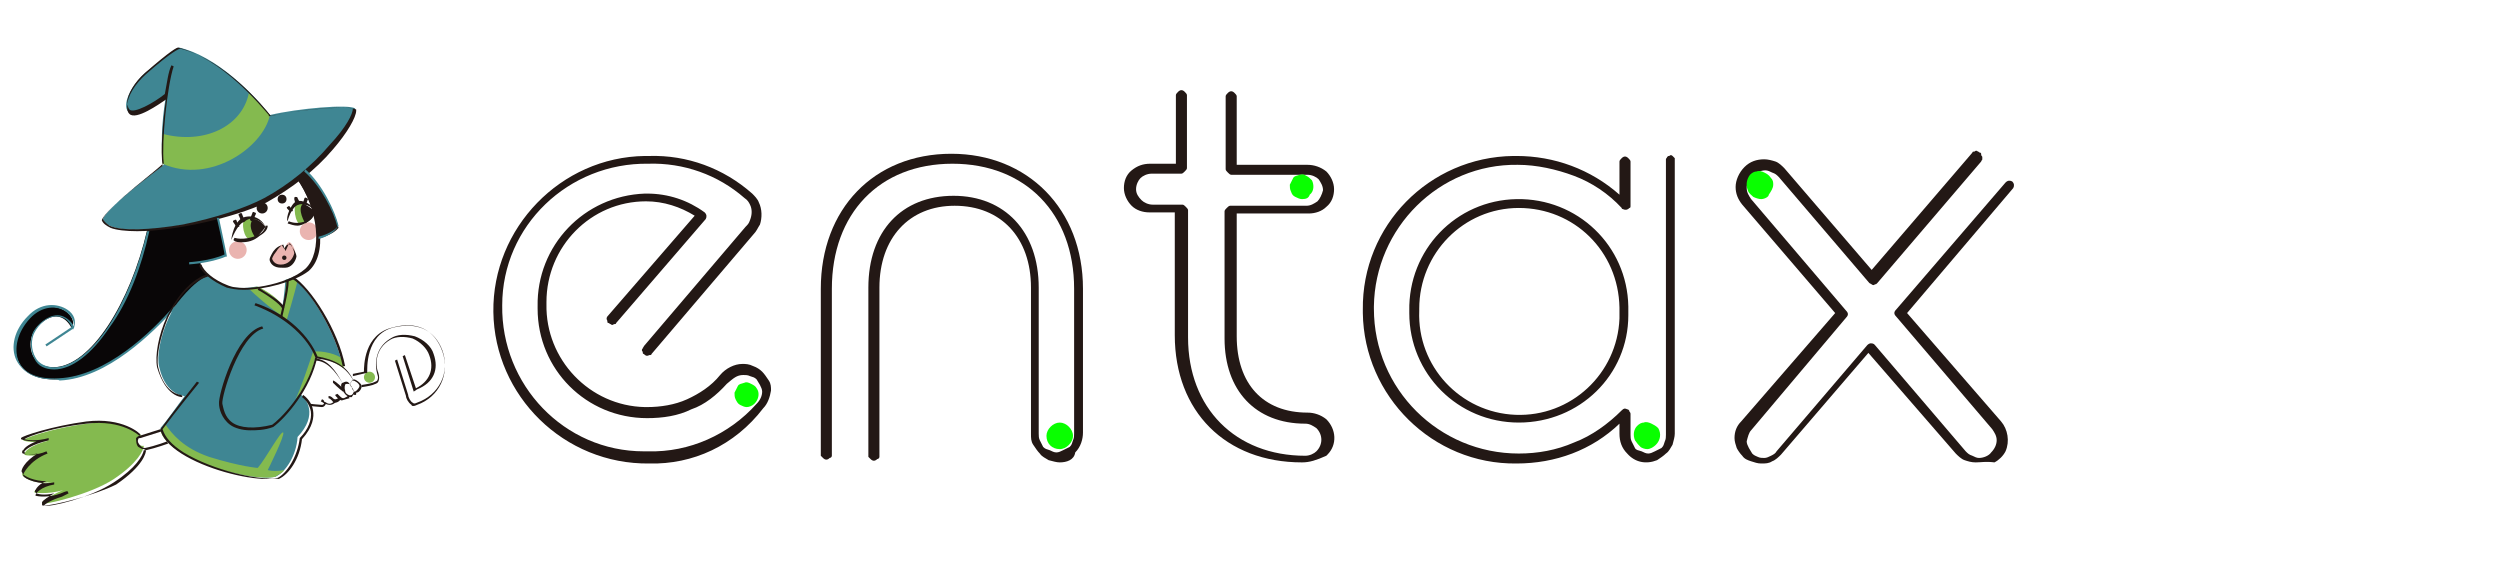 <?xml version="1.0" encoding="utf-8"?>
<!-- Generator: Adobe Illustrator 27.8.1, SVG Export Plug-In . SVG Version: 6.00 Build 0)  -->
<svg version="1.1" id="レイヤー_1" xmlns="http://www.w3.org/2000/svg" xmlns:xlink="http://www.w3.org/1999/xlink" x="0px"
	 y="0px" viewBox="0 0 226 52" style="enable-background:new 0 0 226 52;" xml:space="preserve">
<style type="text/css">
	.st0{fill:#231815;}
	.st1{fill:#09FF00;}
	.st2{fill:#84BA4F;}
	.st3{fill:#3F8693;}
	.st4{fill:#EAB4B0;}
	.st5{fill:#090607;}
	.st6{fill:none;stroke:#231815;stroke-width:2;stroke-miterlimit:10;}
</style>
<g id="entax_logo" transform="translate(2751 3867)">
	<path id="パス_243" class="st0" d="M-2692.3-3825.1c-7.7,0.1-14-6.1-14.1-13.7s6.1-14,13.7-14.1c0.2,0,0.2,0,0.4,0
		c3.4-0.1,6.7,1.1,9.3,3.4c0.2,0.2,0.5,0.5,0.6,0.8c0.3,0.6,0.3,1.4,0.1,2c-0.2,0.3-0.3,0.6-0.6,0.9l-9.2,10.8
		c0,0.1-0.1,0.1-0.2,0.1c-0.2,0.1-0.3,0.1-0.5-0.1c-0.1,0-0.1-0.1-0.1-0.2c-0.1-0.1-0.1-0.2,0-0.3c0-0.1,0.1-0.1,0.1-0.2l9.2-10.8
		c0.2-0.2,0.3-0.3,0.4-0.6c0.2-0.5,0.2-1,0-1.4c-0.1-0.2-0.2-0.4-0.5-0.6c-2.4-2.1-5.5-3.2-8.7-3.1c-7.2-0.1-13.2,5.6-13.2,12.8
		c-0.1,7.2,5.6,13.2,12.8,13.2c0.2,0,0.2,0,0.4,0c3.7,0.1,7.3-1.5,9.8-4.3c0.3-0.3,0.5-0.7,0.5-1.1c0-0.2-0.1-0.4-0.2-0.6
		c-0.1-0.2-0.2-0.3-0.3-0.5c-0.2-0.2-0.3-0.2-0.6-0.3c-0.2-0.1-0.4-0.1-0.6-0.1c-0.6,0-0.9,0.3-1.5,0.8c-0.9,1-2,1.9-3.2,2.3
		c-1.2,0.6-2.6,0.8-4,0.8c-5.5,0-9.9-4.4-9.9-9.9c0-0.1,0-0.2,0-0.2c-0.1-5.5,4.2-10,9.7-10.2c0.1,0,0.2,0,0.2,0
		c1.9,0,3.7,0.6,5.2,1.7c0.2,0.2,0.2,0.4,0.1,0.6l0,0l-8.1,9.4c0,0.1-0.1,0.1-0.2,0.1c-0.1,0.1-0.2,0.1-0.3,0
		c-0.1,0-0.1-0.1-0.2-0.1s-0.1-0.1-0.1-0.2c-0.1-0.2-0.1-0.3,0.1-0.5l7.8-9c-1.3-0.8-2.8-1.3-4.4-1.3c-5,0-9,4.1-9,9.1
		c0,0.1,0,0.2,0,0.2c-0.1,5,3.9,9.2,8.9,9.3c0.1,0,0.2,0,0.2,0c1.2,0,2.5-0.2,3.6-0.7c1.1-0.5,2.2-1.2,3-2.2l0,0c0.5-0.6,1.3-1,2-1
		c0.3,0,0.6,0,1,0.2c0.3,0.1,0.6,0.3,0.8,0.5c0.2,0.2,0.4,0.5,0.6,0.8c0.2,0.3,0.2,0.6,0.2,0.9c-0.1,0.6-0.3,1.2-0.7,1.6
		C-2684.6-3826.7-2688.4-3825-2692.3-3825.1z"/>
	<path id="パス_244" class="st0" d="M-2655.2-3825.2c-0.3,0-0.6-0.1-1-0.2c-0.3-0.2-0.6-0.3-0.8-0.6c-0.2-0.2-0.4-0.5-0.6-0.8
		c-0.2-0.3-0.2-0.6-0.2-1v-13.2c0-4.5-2.7-7.4-6.9-7.4c-4.1,0-6.8,2.9-6.8,7.4v15.3c0,0.1-0.1,0.2-0.2,0.2c-0.2,0.2-0.4,0.2-0.6,0
		c-0.1-0.1-0.2-0.2-0.2-0.2v-15.3c0-5.1,3-8.3,7.7-8.3c4.6,0,7.7,3.2,7.7,8.3v13.2c0,0.2,0,0.4,0.1,0.6c0.1,0.2,0.2,0.4,0.3,0.6
		c0.2,0.2,0.3,0.2,0.6,0.3c0.2,0.1,0.4,0.2,0.6,0.2c0.2,0,0.4-0.1,0.6-0.2c0.2-0.1,0.4-0.2,0.6-0.3c0.2-0.2,0.2-0.3,0.3-0.6
		c0.1-0.2,0.1-0.4,0.1-0.6v-13.1c0-6.8-4.4-11.3-11-11.3s-10.9,4.5-10.9,11.3v15.1c0,0.1-0.1,0.2-0.2,0.2c-0.2,0.2-0.4,0.2-0.6,0
		c-0.1-0.1-0.2-0.2-0.2-0.2v-15.1c0-7.2,4.8-12.2,11.8-12.2c6.9,0,11.9,5,11.9,12.2v13c0,0.6-0.2,1.3-0.7,1.8
		C-2653.9-3825.4-2654.6-3825.2-2655.2-3825.2z"/>
	<path id="パス_245" class="st0" d="M-2633.3-3825.2c-6.9,0-11.5-4.6-11.5-11.5v-11.1h-2.3c-0.6,0-1.2-0.2-1.6-0.6
		c-0.4-0.4-0.7-1-0.7-1.6c0-0.6,0.2-1.2,0.7-1.6c0.5-0.4,1-0.6,1.7-0.6h2.3v-6.2c0-0.1,0.1-0.2,0.2-0.3c0.2-0.2,0.4-0.2,0.6,0
		c0.1,0.1,0.2,0.2,0.2,0.3v6.6c0,0.1-0.1,0.2-0.2,0.3c-0.1,0.1-0.2,0.2-0.3,0.2h-2.7c-0.4,0-0.8,0.2-1,0.4c-0.2,0.2-0.4,0.6-0.4,1
		c0,0.4,0.2,0.7,0.5,1c0.2,0.2,0.6,0.4,1,0.4h2.7c0.1,0,0.2,0.1,0.3,0.2c0.1,0.1,0.2,0.2,0.2,0.3v11.5c0,6.4,4.3,10.7,10.6,10.7
		c0.4,0,0.8-0.2,1-0.4c0.6-0.6,0.6-1.5,0-2.1l0,0c-0.3-0.2-0.6-0.4-1-0.4c-4.5,0-7.3-3-7.3-7.7v-11.5c0-0.1,0.1-0.2,0.2-0.3
		c0.1-0.1,0.2-0.2,0.3-0.2h6.9c0.4,0,0.7-0.2,1-0.4c0.2-0.2,0.4-0.6,0.5-1c0-0.4-0.2-0.7-0.4-1c-0.2-0.2-0.6-0.4-1-0.4h-6.9
		c-0.1,0-0.2-0.1-0.3-0.2c-0.1-0.1-0.2-0.2-0.2-0.3v-6.6c0-0.1,0.1-0.2,0.2-0.3c0.2-0.2,0.4-0.2,0.6,0c0.1,0.1,0.2,0.2,0.2,0.3v6.2
		h6.4c0.6,0,1.2,0.2,1.7,0.6c0.4,0.4,0.7,1,0.7,1.6c0,0.6-0.2,1.2-0.7,1.6c-0.4,0.4-1,0.6-1.6,0.6h-6.5v11.1c0,4.3,2.4,6.9,6.4,6.9
		c0.6,0,1.2,0.2,1.7,0.6c0.9,0.9,1,2.3,0.1,3.2c0,0,0,0-0.1,0.1C-2632-3825.4-2632.6-3825.2-2633.3-3825.2L-2633.3-3825.2z"/>
	<path id="パス_246" class="st0" d="M-2613.9-3825.1c-7.6,0.1-13.8-6.1-13.9-13.6c0-0.1,0-0.2,0-0.3c-0.1-7.6,6-13.8,13.6-13.9
		c0.1,0,0.2,0,0.3,0c3.4,0,6.7,1.2,9.3,3.5v-3c0-0.1,0.1-0.2,0.2-0.3c0.2-0.2,0.4-0.2,0.6,0c0.1,0.1,0.2,0.2,0.2,0.3v4
		c0,0.1,0,0.2-0.1,0.2c-0.2,0.2-0.4,0.2-0.6,0.1c0,0-0.1,0-0.1-0.1c-1.2-1.3-2.7-2.3-4.3-2.9c-1.6-0.6-3.4-1-5.1-1
		c-7.1-0.1-12.9,5.7-13,12.8c0,0.1,0,0.2,0,0.2c0,7.3,5.9,13.1,13.1,13.1c1.7,0,3.4-0.3,5-1c1.6-0.6,3.1-1.7,4.3-2.9
		c0.2-0.2,0.3-0.2,0.5-0.1c0.1,0,0.2,0.1,0.2,0.2c0.1,0.1,0.1,0.2,0.1,0.2v1.9c0,0.2,0,0.4,0.1,0.6c0.1,0.2,0.2,0.4,0.3,0.6
		s0.3,0.2,0.6,0.3c0.2,0.1,0.4,0.2,0.6,0.2s0.4-0.1,0.6-0.2c0.2-0.1,0.4-0.2,0.6-0.3c0.2-0.2,0.2-0.3,0.3-0.6
		c0.1-0.2,0.1-0.4,0.1-0.6v-24.7c0-0.1,0-0.1,0-0.2c0-0.1,0.1-0.1,0.1-0.2c0.1-0.1,0.1-0.1,0.2-0.1c0.1-0.1,0.2-0.1,0.3,0
		c0.1,0.1,0.2,0.2,0.2,0.2c0,0.1,0,0.1,0,0.2v24.7c0,0.3-0.1,0.6-0.2,1c-0.2,0.3-0.3,0.6-0.6,0.8c-0.2,0.2-0.5,0.4-0.8,0.6
		c-1,0.4-2,0.2-2.7-0.6c-0.5-0.5-0.7-1.1-0.7-1.8v-0.9C-2607.1-3826.3-2610.4-3825.1-2613.9-3825.1z M-2613.7-3828.8
		c-5.5,0-9.9-4.4-9.9-9.9c0-0.1,0-0.2,0-0.2c-0.1-5.5,4.2-10,9.7-10.1s10,4.2,10.1,9.7v0.8
		C-2603.8-3833.1-2608.2-3828.8-2613.7-3828.8L-2613.7-3828.8z M-2613.7-3848.2c-5,0-9,4.1-9,9.1c0,0.1,0,0.2,0,0.2
		c-0.2,5,3.7,9.2,8.7,9.4c5,0.2,9.2-3.7,9.4-8.7c0-0.1,0-0.2,0-0.2v-0.8C-2604.7-3844.3-2608.7-3848.2-2613.7-3848.2L-2613.7-3848.2
		z"/>
	<path id="パス_247" class="st0" d="M-2572.4-3825.2c-0.4,0-0.7-0.1-1-0.2s-0.6-0.4-0.8-0.6l-7.9-9.1l-7.9,9.2
		c-0.2,0.2-0.5,0.5-0.8,0.6c-0.3,0.2-0.6,0.2-1,0.2c-0.3,0-0.6-0.1-0.9-0.2c-0.3-0.1-0.6-0.2-0.8-0.5c-0.2-0.2-0.4-0.5-0.5-0.7
		c-0.1-0.3-0.2-0.6-0.2-0.9c0-0.6,0.2-1.1,0.6-1.5l8.5-9.8l-8.4-9.8c-0.4-0.5-0.6-1-0.6-1.6c0-0.6,0.3-1.3,0.8-1.8
		c0.5-0.5,1.1-0.7,1.8-0.7c0.3,0,0.7,0.1,1,0.2s0.6,0.4,0.8,0.6l7.9,9.2l9.1-10.6c0-0.1,0.1-0.1,0.2-0.1c0.1-0.1,0.2-0.1,0.3,0
		c0.1,0,0.1,0.1,0.2,0.1c0.1,0,0.1,0.1,0.1,0.2c0,0.1,0.1,0.1,0.1,0.2c0,0.1,0,0.1,0,0.2c0,0.1-0.1,0.1-0.1,0.2l-9.4,11
		c-0.1,0.1-0.1,0.1-0.2,0.1c-0.1,0.1-0.2,0.1-0.3,0c-0.1,0-0.1-0.1-0.2-0.1l-8.2-9.6c-0.2-0.2-0.3-0.3-0.6-0.4
		c-0.2-0.1-0.4-0.2-0.6-0.2c-0.4,0-0.9,0.2-1.2,0.5c-0.3,0.3-0.5,0.7-0.5,1.1c0,0.4,0.2,0.7,0.4,1l8.6,10.1c0.2,0.2,0.2,0.4,0,0.6
		l-8.6,10.2c-0.2,0.2-0.3,0.6-0.4,1c0,0.2,0.1,0.4,0.2,0.6c0.1,0.2,0.2,0.3,0.3,0.5c0.2,0.2,0.3,0.2,0.5,0.3
		c0.2,0.1,0.4,0.1,0.6,0.1c0.2,0,0.4-0.1,0.6-0.2c0.2-0.1,0.4-0.2,0.5-0.4l8.2-9.6c0.2-0.2,0.4-0.2,0.6-0.1c0,0,0,0,0.1,0.1l8.2,9.6
		l0,0c0.2,0.2,0.3,0.3,0.6,0.4c0.2,0.1,0.4,0.2,0.6,0.2c0.4,0,0.9-0.2,1.1-0.5c0.3-0.3,0.5-0.7,0.5-1.1s-0.2-0.7-0.4-1l-8.7-10.2
		c-0.2-0.2-0.2-0.4,0-0.6l9.9-11.5c0.2-0.2,0.4-0.2,0.6-0.1c0.2,0.2,0.2,0.4,0.1,0.6l0,0l-9.6,11.3l8.5,9.8c0.6,0.7,0.8,1.8,0.4,2.7
		c-0.2,0.4-0.6,0.8-1,1C-2571.5-3825.3-2571.9-3825.2-2572.4-3825.2L-2572.4-3825.2z"/>
	<path id="パス_248" class="st1" d="M-2591.8-3849c-0.2,0-0.5-0.1-0.7-0.2c-0.2-0.2-0.4-0.3-0.5-0.6c-0.2-0.5-0.1-1,0.2-1.4
		c0.2-0.2,0.4-0.3,0.6-0.3c0.2-0.1,0.5,0,0.7,0.1c0.2,0.1,0.4,0.2,0.6,0.5c0.2,0.2,0.2,0.4,0.2,0.6c0,0.3-0.2,0.6-0.4,0.9
		C-2591.1-3849.2-2591.5-3849-2591.8-3849z"/>
	<path id="パス_249" class="st1" d="M-2602.1-3826.4c-0.2,0-0.5-0.1-0.6-0.2c-0.2-0.2-0.3-0.3-0.5-0.6c-0.2-0.5-0.1-1,0.2-1.3
		c0.2-0.2,0.4-0.3,0.6-0.3c0.2-0.1,0.5,0,0.7,0.1c0.2,0.1,0.4,0.2,0.6,0.4c0.3,0.5,0.2,1.1-0.2,1.5
		C-2601.5-3826.6-2601.8-3826.4-2602.1-3826.4z"/>
	<path id="パス_250" class="st1" d="M-2633.3-3849c-0.2,0-0.4-0.1-0.6-0.2c-0.2-0.1-0.3-0.2-0.4-0.5c-0.1-0.2-0.1-0.4-0.1-0.6
		c0.1-0.2,0.2-0.4,0.3-0.6s0.3-0.2,0.6-0.3s0.4,0,0.6,0.1c0.2,0.1,0.3,0.2,0.5,0.4c0.2,0.4,0.2,1-0.2,1.3
		C-2632.7-3849.1-2632.9-3849-2633.3-3849z"/>
	<path id="パス_251" class="st1" d="M-2683.5-3830.2c-0.2,0-0.4-0.1-0.6-0.2c-0.2-0.1-0.3-0.3-0.4-0.5s-0.1-0.4-0.1-0.6
		c0.1-0.2,0.2-0.4,0.3-0.6s0.3-0.2,0.6-0.3c0.2-0.1,0.4,0,0.6,0.1c0.2,0.1,0.4,0.2,0.5,0.4c0.3,0.4,0.2,1-0.2,1.4
		C-2683-3830.3-2683.3-3830.2-2683.5-3830.2z"/>
	<path id="パス_252" class="st1" d="M-2655.2-3826.4c0.6,0,1.2-0.6,1.2-1.2c0-0.6-0.6-1.2-1.2-1.2c-0.6,0-1.2,0.6-1.2,1.2
		C-2656.4-3826.9-2655.9-3826.4-2655.2-3826.4L-2655.2-3826.4z"/>
</g>
<g>
	<path class="st2" d="M26.9,18.3c-0.5,0.2-0.2,2,0.3,2c0.5,0,1-0.6,1-0.6l-0.6-1.2L26.9,18.3z"/>
	<path class="st2" d="M22.2,19.7c-0.5,0.4-0.1,2,0.4,1.9l0.8-0.3l-0.2-1.5L22.2,19.7z"/>
	<path class="st2" d="M12.8,39.4c0,0-1.5-1.6-4.9-1.1c-3.3,0.4-5.9,1.4-5.8,1.5c0.1,0.1,1.1,0.3,2.4,0c-2,0.5-2.3,1.1-2.3,1.3
		c0.1,0.1,1.2,0.2,2.1-0.2C2.6,41.5,2,42.7,2,42.9c0.1,0.4,1.6,1,2.9,0.6c-1.4,0.3-1.9,1-1.8,1c0.1,0.1,1.9,0.2,3.1-0.4
		c-1.3,0.5-2.5,1.2-2.4,1.4c0.1,0.2,4.4-0.8,6.5-2.2s2.7-2.6,2.7-3c0,0-0.5,0.1-0.6-0.4C12.4,39.6,12.4,39.4,12.8,39.4z"/>
	<path class="st3" d="M18.9,24.9c-3.2,1-5,6.4-4.5,8.3c0.6,2.6,2.3,2.6,2.3,2.6c-0.7,0.9-1.5,2.1-2.2,2.9c0.6,2.7,8.1,4.9,10.4,4.4
		c0.9-0.4,1.9-1.9,2-3.6c1.9-2,0.8-3.5,0.2-3.9l0,0c0.6-1,1.1-2.1,1.4-3.4c1.5,0,2.5,1,2.5,1c-0.6-3.1-3-7.1-4.6-8.1l-0.6,0.2
		c0,0-0.1,1.6-0.3,2.5c-0.4-1-2.3-1.9-2.3-1.9C20.3,26.5,18.9,24.9,18.9,24.9"/>
	<path class="st4" d="M24.5,23.5c-0.1-0.2,0.5-1.2,1-1.4l0.2,0.4c0,0,0.2-0.5,0.4-0.6s0.6,0.6,0.6,1c-0.1,0.4-0.4,0.9-1,1
		C25,24.2,24.6,23.9,24.5,23.5z"/>
	<path class="st5" d="M13.3,20.8c-1.5,6.5-5.1,12.4-8.5,12.4c-1.9,0-2.4-1.9-1.8-3.1c0.6-1.1,2.4-2.5,3.5-0.4c0.7-1.3-1.9-3.1-3.9-1
		c-2,2.2-1.7,5.8,2.7,5.6c4.4-0.2,8.6-4.4,10.5-6.6c0,0,1.7-2.4,3.1-2.8c-0.3-0.2-0.7-0.6-0.8-1.2c0,0,1.6-0.2,2.3-0.6l-0.7-3.4
		c0,0,0.1,0.2,0,0C17.1,20.5,13.3,20.8,13.3,20.8"/>
	<path class="st0" d="M27.6,15.5c1.5,1.3,2.7,3.7,3,5.1c-0.4,0.5-1.2,0.8-1.9,1c0-2.2-1.1-4.5-1.9-5.5"/>
	<path class="st3" d="M15,8.7c0,0-2.8,1.9-3.4,1.4c-0.6-0.6,0.2-2.3,1.5-3.5c1.4-1.1,2.8-2.3,3.1-2.3c3.4,0.8,6.6,4.1,8.2,6.1
		c2.5-0.6,7.1-1,7.7-0.6c0.1,1.1-3,5.3-8,8.1c-4.2,2.4-14.2,4-14.8,1.9c0.5-1.2,5.5-4.9,5.5-4.9C14.5,13.7,14.6,10.9,15,8.7z"/>
	<path class="st2" d="M22.5,8.4c-0.6,3-4,4.7-7.8,3.7c-0.1,1.1-0.1,2.1,0,2.7c4.3,1.9,9.1-1.5,9.7-4.4C23.9,9.8,23.2,9.1,22.5,8.4z"
		/>
	<circle class="st2" cx="33.4" cy="34.1" r="0.5"/>
	<path class="st0" d="M20.9,21.7c0,0,0.2-1.9,1.3-2.1s1.6,0.5,1.8,0.9c-0.2-0.4-1.1-1-1.7-0.6C21.8,20.1,21.4,20.5,20.9,21.7z"/>
	<path class="st0" d="M26,20c0,0,0.3-1.3,1-1.5s1.4,0.4,1.5,0.6c-0.2-0.6-1.2-1.1-1.7-0.9S25.8,19.7,26,20z"/>
	<g>
		<path class="st0" d="M21.5,20.5c-0.1,0-0.1,0-0.2-0.1l-0.2-0.3c-0.1-0.1,0-0.2,0.1-0.2c0.1-0.1,0.2,0,0.2,0.1l0.2,0.4
			C21.7,20.5,21.6,20.5,21.5,20.5C21.5,20.5,21.5,20.5,21.5,20.5z"/>
		<path class="st0" d="M22,20.1c-0.1,0-0.2,0-0.2-0.1l-0.2-0.5c-0.1-0.1,0-0.2,0.1-0.2c0.1-0.1,0.2,0,0.2,0.1l0.2,0.5
			C22.3,19.9,22.2,20,22,20.1C22.1,20.1,22.1,20.1,22,20.1z"/>
		<path class="st0" d="M22.8,20L22.8,20c-0.2,0-0.2-0.2-0.2-0.2l0.2-0.5c0-0.1,0.1-0.2,0.2-0.1c0.1,0,0.2,0.1,0.1,0.2l-0.2,0.5
			C22.9,20,22.8,20,22.8,20z"/>
		<path class="st0" d="M26.2,19.1C26.1,19.1,26.1,19.1,26.2,19.1l-0.2-0.2c-0.1-0.1-0.1-0.2,0-0.2c0.1-0.1,0.2-0.1,0.2,0l0.2,0.2
			c0.1,0.1,0.1,0.2,0,0.2C26.2,19.1,26.2,19.1,26.2,19.1z"/>
		<path class="st0" d="M26.9,18.5c-0.1,0-0.2,0-0.2-0.1L26.6,18c0-0.1,0-0.2,0.1-0.2c0.1,0,0.2,0,0.2,0.1l0.2,0.4
			C27,18.4,27,18.5,26.9,18.5C27,18.5,26.9,18.5,26.9,18.5z"/>
		<path class="st0" d="M27.6,18.5L27.6,18.5c-0.2,0-0.2-0.2-0.2-0.2l0.1-0.3c0-0.1,0.1-0.2,0.2-0.1c0.1,0,0.2,0.1,0.1,0.2l-0.1,0.3
			C27.8,18.5,27.7,18.5,27.6,18.5z"/>
	</g>
	<circle class="st0" cx="25.5" cy="18" r="0.4"/>
	<circle class="st0" cx="23.7" cy="18.8" r="0.5"/>
	<circle class="st0" cx="25.7" cy="23.3" r="0.2"/>
	<circle class="st4" cx="21.5" cy="22.6" r="0.8"/>
	<circle class="st4" cx="27.9" cy="20.9" r="0.8"/>
	<path class="st0" d="M22.9,19.8c-0.5,0.5-0.1,1.3,0.2,1.7c0.6-0.5,0.9-1,0.9-1S23.5,19.8,22.9,19.8z"/>
	<path class="st0" d="M27.4,18.4c-0.6,0.5,0.2,1.8,0.2,1.8s0.9-0.6,0.8-1S27.4,18.4,27.4,18.4z"/>
	<path class="st2" d="M22.5,26.1c0.6,0.6,1.8,1.6,2.2,1.9c0.6,0.4,1.2,1,1.2,1s0.8-2.7,1-3.6c-0.2-0.2-0.3-0.2-0.4-0.3l-0.6,0.2
		c0,0-0.1,1.6-0.3,2.5c-0.4-1-2.3-1.9-2.3-1.9C23,26,22.8,26,22.5,26.1z"/>
	<path class="st2" d="M31.1,33.3l-0.2-0.9c-0.8-0.6-2.3-0.7-2.6-0.6c-0.3,0.9-1.2,3.6-1.6,4.3c1-1.2,1.6-2.6,1.8-3.8
		C29.2,32.2,30.5,32.9,31.1,33.3z"/>
	<path class="st2" d="M24.9,43.1c0.2-0.2,0.6-0.3,0.8-0.6c-0.6,0.1-1.1,0.1-1.5,0c0,0,1.6-3.2,1.4-3.4s-1.6,2.4-2.3,3.2
		c0,0-1.5-0.1-4.4-1c-2.3-0.8-3.3-2-4-3c-0.2,0.2-0.2,0.4-0.4,0.6C15.1,41.5,22.7,43.6,24.9,43.1z"/>
	<path class="st0" d="M12.4,20.9c-1,0-1.9-0.1-2.4-0.3c-0.4-0.2-0.7-0.4-0.8-0.7l0,0l0,0c0.4-1.1,5-4.5,5.5-4.9
		c-0.2-1.3,0-3.9,0.3-6c-0.6,0.4-2.7,1.9-3.3,1.3c-0.2-0.2-0.2-0.4-0.2-0.7c0-0.9,0.7-2,1.7-2.9c2.4-2.1,3-2.3,3.1-2.3
		c4,1,7.5,5.2,8.2,6.1c2.3-0.6,7.1-1,7.7-0.6l0,0v0.1c0,0.6-0.8,2-2.1,3.5c-1.6,1.9-3.7,3.5-6,4.8C21.1,19.7,15.8,20.9,12.4,20.9z
		 M9.3,19.8c0.1,0.2,0.3,0.4,0.6,0.6c1.1,0.5,3.6,0.4,6.6-0.1c3-0.6,5.7-1.5,7.4-2.4c2.2-1.2,4.3-2.9,5.9-4.8
		c1.5-1.6,2.1-2.8,2.1-3.3c-0.6-0.2-5,0.1-7.5,0.7h-0.1v-0.1c-0.7-0.8-4.2-5.1-8.2-6.1c-0.1,0-0.6,0.2-3,2.3
		c-0.9,0.8-1.6,1.9-1.6,2.7c0,0.2,0.1,0.5,0.2,0.6c0.4,0.4,2.2-0.6,3.2-1.4l0,0c0.2-1,0.3-2,0.6-2.6l0.2,0.1
		c-0.6,1.8-1.1,6.9-0.9,8.7v0.1h-0.1C14.7,15,9.8,18.6,9.3,19.8z"/>
	<path class="st0" d="M22,26.2c-0.6,0-1.1-0.1-1.5-0.2c-1.4-0.6-2.3-1.4-2.5-2l0.2-0.1c0.2,0.6,1.1,1.4,2.4,1.9c1.3,0.6,5.3,0,7-1.5
		c1.6-1.5,1.2-5.4-0.8-8.2l0.2-0.1c1,1.4,1.7,3.1,1.9,4.8s-0.2,3-1,3.7C26.6,25.5,23.9,26.2,22,26.2z"/>
	<path class="st0" d="M13,40.6c-0.2,0-0.3-0.1-0.5-0.2c-0.2-0.2-0.2-0.6-0.2-0.8c0.1-0.1,0.2-0.2,0.3-0.2l1.9-0.6l0.1,0.2l-1.9,0.6
		c-0.1,0-0.2,0-0.2,0.1c-0.1,0.2,0,0.4,0.2,0.6c0.1,0.1,0.2,0.2,0.4,0.2c1-0.2,2-0.6,2-0.6l0.1,0.2c0,0-1.1,0.4-2,0.6
		C13,40.6,13,40.6,13,40.6z"/>
	<path class="st0" d="M31,33.2c-0.6-3.1-3-7.1-4.6-8l0.1-0.2c1.6,1,4.1,4.9,4.7,8.1H31z"/>
	<path class="st0" d="M22.6,38.9c-0.7,0-1.4-0.2-1.8-0.5c-0.8-0.6-1-1.5-1-1.9l0,0c-0.1-0.7,1.5-6.4,3.9-7l0.1,0.2
		c-2.2,0.6-3.8,6.2-3.7,6.8l0,0c0.1,0.4,0.2,1.2,0.9,1.7c0.7,0.5,2,0.6,3.6,0.2c0.6-0.4,3.2-2.9,3.9-6.1c-0.6-1.6-2.5-3.6-5.5-4.7
		l0.1-0.2c3,1,4.9,3.1,5.6,4.8l0,0l0,0c-0.6,3-2.9,5.6-4,6.4l0,0l0,0C23.9,38.9,23.2,38.9,22.6,38.9z"/>
	<path class="st0" d="M25.5,28.8l-0.2-0.1c0,0,0.6-2.3,0.6-3.3h0.2C26.1,26.4,25.5,28.6,25.5,28.8z"/>
	<path class="st0" d="M25.5,27.9c-0.1-0.4-1.6-1.4-2.2-1.7l0.1-0.2c0.2,0.2,2.1,1.2,2.3,1.8L25.5,27.9z"/>
	<path class="st0" d="M37.4,36.7c-0.1,0-0.2,0-0.2-0.1c-0.3-0.2-0.5-0.6-0.5-0.8l-1-3.2l0.2-0.1l1,3.2c0,0.2,0.2,0.6,0.4,0.7
		c0.1,0.1,0.2,0.1,0.4,0c2-0.7,3-2.7,2.3-4.7c-0.7-1.9-2.3-2.6-4.4-2.1c-2.6,0.6-2.4,3.9-2.4,4v0.1L31.9,34v-0.2l1-0.2
		c0-0.5,0-3.4,2.6-4c2.2-0.6,3.8,0.2,4.5,2.2c0.7,2-0.3,4.1-2.3,4.8C37.5,36.7,37.4,36.7,37.4,36.7z"/>
	<path class="st0" d="M37.4,35.4l-1-3.2l0.2-0.1l1,3c1.2-0.6,1.7-1.7,1.2-3c-0.2-0.6-0.8-1.2-1.5-1.5c-0.7-0.2-1.5-0.2-2,0.1
		c-1.4,0.8-1.4,2.3-1.1,3c0.1,0.3,0.1,0.6,0,0.8c-0.1,0.2-0.3,0.2-0.5,0.3c-0.3,0.1-1,0.2-1,0.2v-0.2c0,0,0.7-0.1,1-0.2
		c0.2-0.1,0.3-0.1,0.4-0.2c0.1-0.2,0.1-0.3,0-0.6c-0.2-0.7-0.3-2.3,1.2-3.2c0.6-0.4,1.4-0.4,2.2-0.2c0.8,0.3,1.5,0.9,1.7,1.6
		c0.5,1.4,0,2.6-1.5,3.2L37.4,35.4z"/>
	<path class="st0" d="M32,34.5c-0.7-1.3-1.7-1.9-3.4-2.1v-0.2C30.3,32.5,31.4,33.1,32,34.5L32,34.5z"/>
	<path class="st0" d="M31,34.7c-0.7-1.2-1.5-2.1-2.5-2.1v-0.2C29.6,32.5,30.3,33.4,31,34.7L31,34.7z"/>
	<path class="st0" d="M29.1,36.8c-0.2,0-1-0.1-1.1-0.1v-0.2c0,0,0.9,0.1,1.1,0.1c0.2,0,0.2-0.2,0.2-0.2h0.2
		C29.5,36.4,29.4,36.8,29.1,36.8z"/>
	<path class="st6" d="M28.8,36.2"/>
	<path class="st0" d="M29.8,36.6c-0.2,0-0.4-0.1-0.6-0.2c-0.1-0.1-0.2-0.1-0.2-0.1l0.1-0.2c0.1,0,0.2,0.1,0.2,0.2
		c0.2,0.1,0.3,0.2,0.5,0.2c0.2,0,0.4-0.2,0.4-0.2l0.2,0.1C30.3,36.3,30.2,36.6,29.8,36.6L29.8,36.6z"/>
	<path class="st0" d="M30.3,36.4L30.3,36.4c-0.2,0-0.2-0.1-0.3-0.2S29.8,36,29.7,36v-0.2c0.2,0,0.3,0.1,0.4,0.2s0.2,0.1,0.2,0.1
		c0.1,0,0.3-0.1,0.4-0.2l0.1,0.2C30.8,36.1,30.6,36.4,30.3,36.4z"/>
	<path class="st0" d="M30.9,36.2c-0.2,0-0.6-0.4-0.6-0.5l0.2-0.1c0.2,0.2,0.4,0.4,0.5,0.4c0.2,0,0.4-0.2,0.5-0.2l0.1,0.2
		C31.6,36,31.2,36.1,30.9,36.2L30.9,36.2z"/>
	<path class="st0" d="M31,35.4c-0.4-0.3-0.8-0.7-0.9-0.8l0,0v-0.2c0.1,0,0.4,0.2,1,0.8L31,35.4z"/>
	<path class="st0" d="M32.1,35.7c-0.1,0-0.1,0-0.2-0.1l0.1-0.2h0.1c0.2-0.1,0.4-0.4,0.4-0.5c0-0.2-0.4-0.5-0.6-0.5h-0.1
		c-0.1,0.1-0.1,0.2-0.1,0.4L31.7,35c0-0.2,0-0.4,0.1-0.6c0.1-0.1,0.2-0.1,0.2-0.1c0.2,0,0.7,0.4,0.7,0.6c0,0.2-0.2,0.6-0.5,0.6
		C32.2,35.7,32.2,35.7,32.1,35.7z"/>
	<path class="st0" d="M31.6,35.9c-0.1,0-0.2,0-0.2-0.1c-0.3-0.2-0.4-0.5-0.5-0.6c-0.1-0.2-0.1-0.6,0.1-0.6l0,0
		c0.2-0.1,0.4-0.2,0.6,0.1c0,0.1,0.1,0.1,0.1,0.2c0.2,0.2,0.3,0.4,0.3,0.6s-0.1,0.2-0.2,0.4C31.8,35.9,31.7,35.9,31.6,35.9z
		 M31.4,34.7c-0.1,0-0.2,0-0.2,0.1l0,0c0,0-0.1,0.2,0,0.5c0,0.2,0.1,0.3,0.3,0.4c0.2,0.1,0.2,0,0.3,0c0.1-0.1,0.2-0.2,0.2-0.2
		c0-0.2-0.2-0.3-0.2-0.5c0-0.1-0.1-0.1-0.1-0.2C31.6,34.7,31.5,34.7,31.4,34.7z"/>
	<path class="st0" d="M24.1,43.3c-2,0-5.5-0.9-7.7-2.3c-1.1-0.7-1.8-1.5-1.9-2.2l0,0l0,0c1.1-1.5,3.3-4.3,3.3-4.3l0.2,0.1
		c0,0-2.2,2.7-3.3,4.2c0.2,0.7,0.8,1.4,1.9,2.1c2.6,1.6,6.9,2.6,8.5,2.3c0.8-0.4,1.8-1.9,2-3.6l0,0l0,0c0.8-0.8,1.1-1.7,1-2.4
		c-0.1-0.6-0.5-1.1-0.8-1.3l0.1-0.2c0.3,0.2,0.8,0.7,0.9,1.4c0.1,0.6,0,1.5-1,2.6c-0.2,1.8-1.2,3.2-2.1,3.6l0,0
		C24.7,43.2,24.4,43.3,24.1,43.3z"/>
	<path class="st0" d="M4,45.7C3.9,45.7,3.9,45.7,4,45.7c-0.2,0-0.2,0-0.2-0.1c0,0,0-0.1,0-0.2c0.1-0.2,0.6-0.5,1.1-0.8
		c-0.9,0.2-1.6,0.1-1.7-0.1c0,0-0.1-0.1,0-0.2c0.1-0.2,0.4-0.6,1-0.8l0,0c-1,0-2.1-0.4-2.2-0.8c-0.2-0.1,0.2-1,1.4-1.7
		c-0.6,0.1-1.1,0.1-1.3,0c-0.1,0-0.1-0.1-0.1-0.1c0-0.1,0-0.2,0.1-0.2c0.1-0.2,0.4-0.5,1.2-0.8c-0.7,0-1.2-0.1-1.4-0.2v-0.1
		c0.1-0.2,2.9-1.1,5.9-1.5c3.3-0.4,4.9,1.1,4.9,1.2l-0.1,0.1c0,0-1.5-1.5-4.8-1.1c-2.8,0.3-5.2,1.1-5.6,1.4c0.3,0.1,1.1,0.2,2.2-0.1
		l0,0v0.2l0,0c-1.6,0.4-2,0.8-2.2,1C2.3,41,2.2,41,2.2,41c0.2,0.1,1.1,0.2,2-0.2l0,0L4.3,41l0,0l0,0l0,0l0,0c-1.6,0.6-2.3,1.9-2.2,2
		c0.1,0.3,1.5,0.9,2.8,0.6l0,0v0.2c-1.2,0.2-1.7,0.8-1.7,1c0.2,0.1,1.3,0.2,2.3-0.2c0.2-0.1,0.5-0.2,0.6-0.2l0.1,0.2
		c-0.2,0.1-0.4,0.2-0.6,0.3C4.6,45.2,4,45.6,4,45.7c0.4,0.2,4.2-0.7,6.3-2.1c2-1.3,2.6-2.4,2.7-2.9h0.2c0,0.2-0.2,1.4-2.7,3.1
		C8.5,44.8,4.8,45.7,4,45.7z"/>
	<path class="st0" d="M25.4,24.2c-0.6,0-0.9-0.3-1-0.6l0,0c-0.1-0.2,0.1-0.5,0.2-0.7c0.1-0.2,0.4-0.6,0.8-0.7h0.1l0.2,0.3
		c0.1-0.2,0.2-0.4,0.4-0.4c0.1,0,0.2,0,0.2,0.1c0.2,0.2,0.5,0.7,0.5,1c-0.1,0.5-0.5,1-1,1C25.6,24.2,25.5,24.2,25.4,24.2z
		 M24.6,23.4c0.1,0.3,0.4,0.6,1,0.5s0.9-0.6,1-1c0-0.2-0.2-0.6-0.3-0.8C26.2,22,26.2,22,26.2,22l0,0c-0.1,0-0.2,0.3-0.3,0.5
		l-0.1,0.2l-0.2-0.6c-0.2,0.1-0.5,0.4-0.6,0.6C24.6,23.2,24.6,23.4,24.6,23.4L24.6,23.4z"/>
	<path class="st0" d="M26.9,20.4c-0.3,0-0.6-0.1-0.9-0.2l0.1-0.2c0.5,0.2,1,0.2,1.5,0c0.4-0.2,0.7-0.6,0.7-1h0.2
		c0,0.4-0.3,0.9-0.8,1.1C27.4,20.3,27.1,20.4,26.9,20.4z"/>
	<path class="st0" d="M21.8,21.9c-0.2,0-0.5,0-0.7-0.2l0.1-0.2c0.7,0.2,1.6,0,2.2-0.3c0.4-0.2,0.6-0.6,0.6-0.8h0.2
		c0,0.3-0.2,0.6-0.7,0.9C22.9,21.8,22.4,21.9,21.8,21.9z"/>
	<path class="st3" d="M28.8,21.6v-0.2c0.4-0.1,1.3-0.4,1.7-0.9c-0.3-1.3-1.5-3.7-3-5l0.1-0.2c1.5,1.3,2.7,3.8,3,5.1l0,0l0,0
		C30.2,21.1,29.3,21.5,28.8,21.6z"/>
	<path class="st3" d="M17.1,23.9v-0.2c0,0,1.9-0.1,3.2-0.7c-0.1-0.7-0.7-3.3-0.7-3.3h0.2c0,0.1,0.6,2.8,0.7,3.4v0.1h-0.1
		C19,23.8,17.1,23.9,17.1,23.9z"/>
	<path class="st3" d="M4.9,34.3c-1.7,0-2.8-0.6-3.4-1.7c-0.6-1.2-0.2-2.8,1-4c1.2-1.3,2.7-1.2,3.6-0.6c0.6,0.4,0.8,1,0.6,1.6
		l-0.1,0.2l-0.1-0.2c-0.3-0.7-0.8-1-1.4-1l0,0c-0.8,0-1.6,0.7-2,1.5c-0.3,0.6-0.3,1.5,0.1,2.2c0.3,0.6,1,0.9,1.7,0.9
		c1.5,0,3.3-1.3,4.9-3.7c1.5-2.3,2.8-5.5,3.5-8.6h0.2c-0.7,3.2-1.9,6.4-3.6,8.7c-1.6,2.4-3.4,3.8-5,3.8c-0.8,0-1.5-0.3-1.8-1
		C2.7,31.7,2.7,30.7,3,30c0.4-0.7,1.3-1.5,2.2-1.5l0,0c0.4,0,1,0.2,1.5,1C6.7,29,6.5,28.6,6,28.2c-0.8-0.6-2.2-0.6-3.3,0.6
		s-1.5,2.7-1,3.9c0.5,1.1,1.8,1.6,3.6,1.5c4.3-0.2,8.4-4.2,10.4-6.5l0.2,0.1c-2.1,2.3-6.2,6.4-10.5,6.6C5.2,34.3,5.1,34.3,4.9,34.3z
		"/>
	<rect x="3.9" y="30.3" transform="matrix(0.832 -0.555 0.555 0.832 -15.962 8.1)" class="st3" width="2.9" height="0.2"/>
	<path class="st0" d="M16.5,35.9c-0.1,0-1.5,0-2.3-2.7c-0.2-1,0.1-2.9,0.9-4.6c0.6-1.2,1.8-3.2,3.6-3.8l0.1,0.2
		c-1.4,0.4-2.7,1.8-3.6,3.7c-0.7,1.7-1.1,3.5-0.9,4.5c0.6,2.5,2.1,2.5,2.1,2.5L16.5,35.9z"/>
</g>
</svg>
